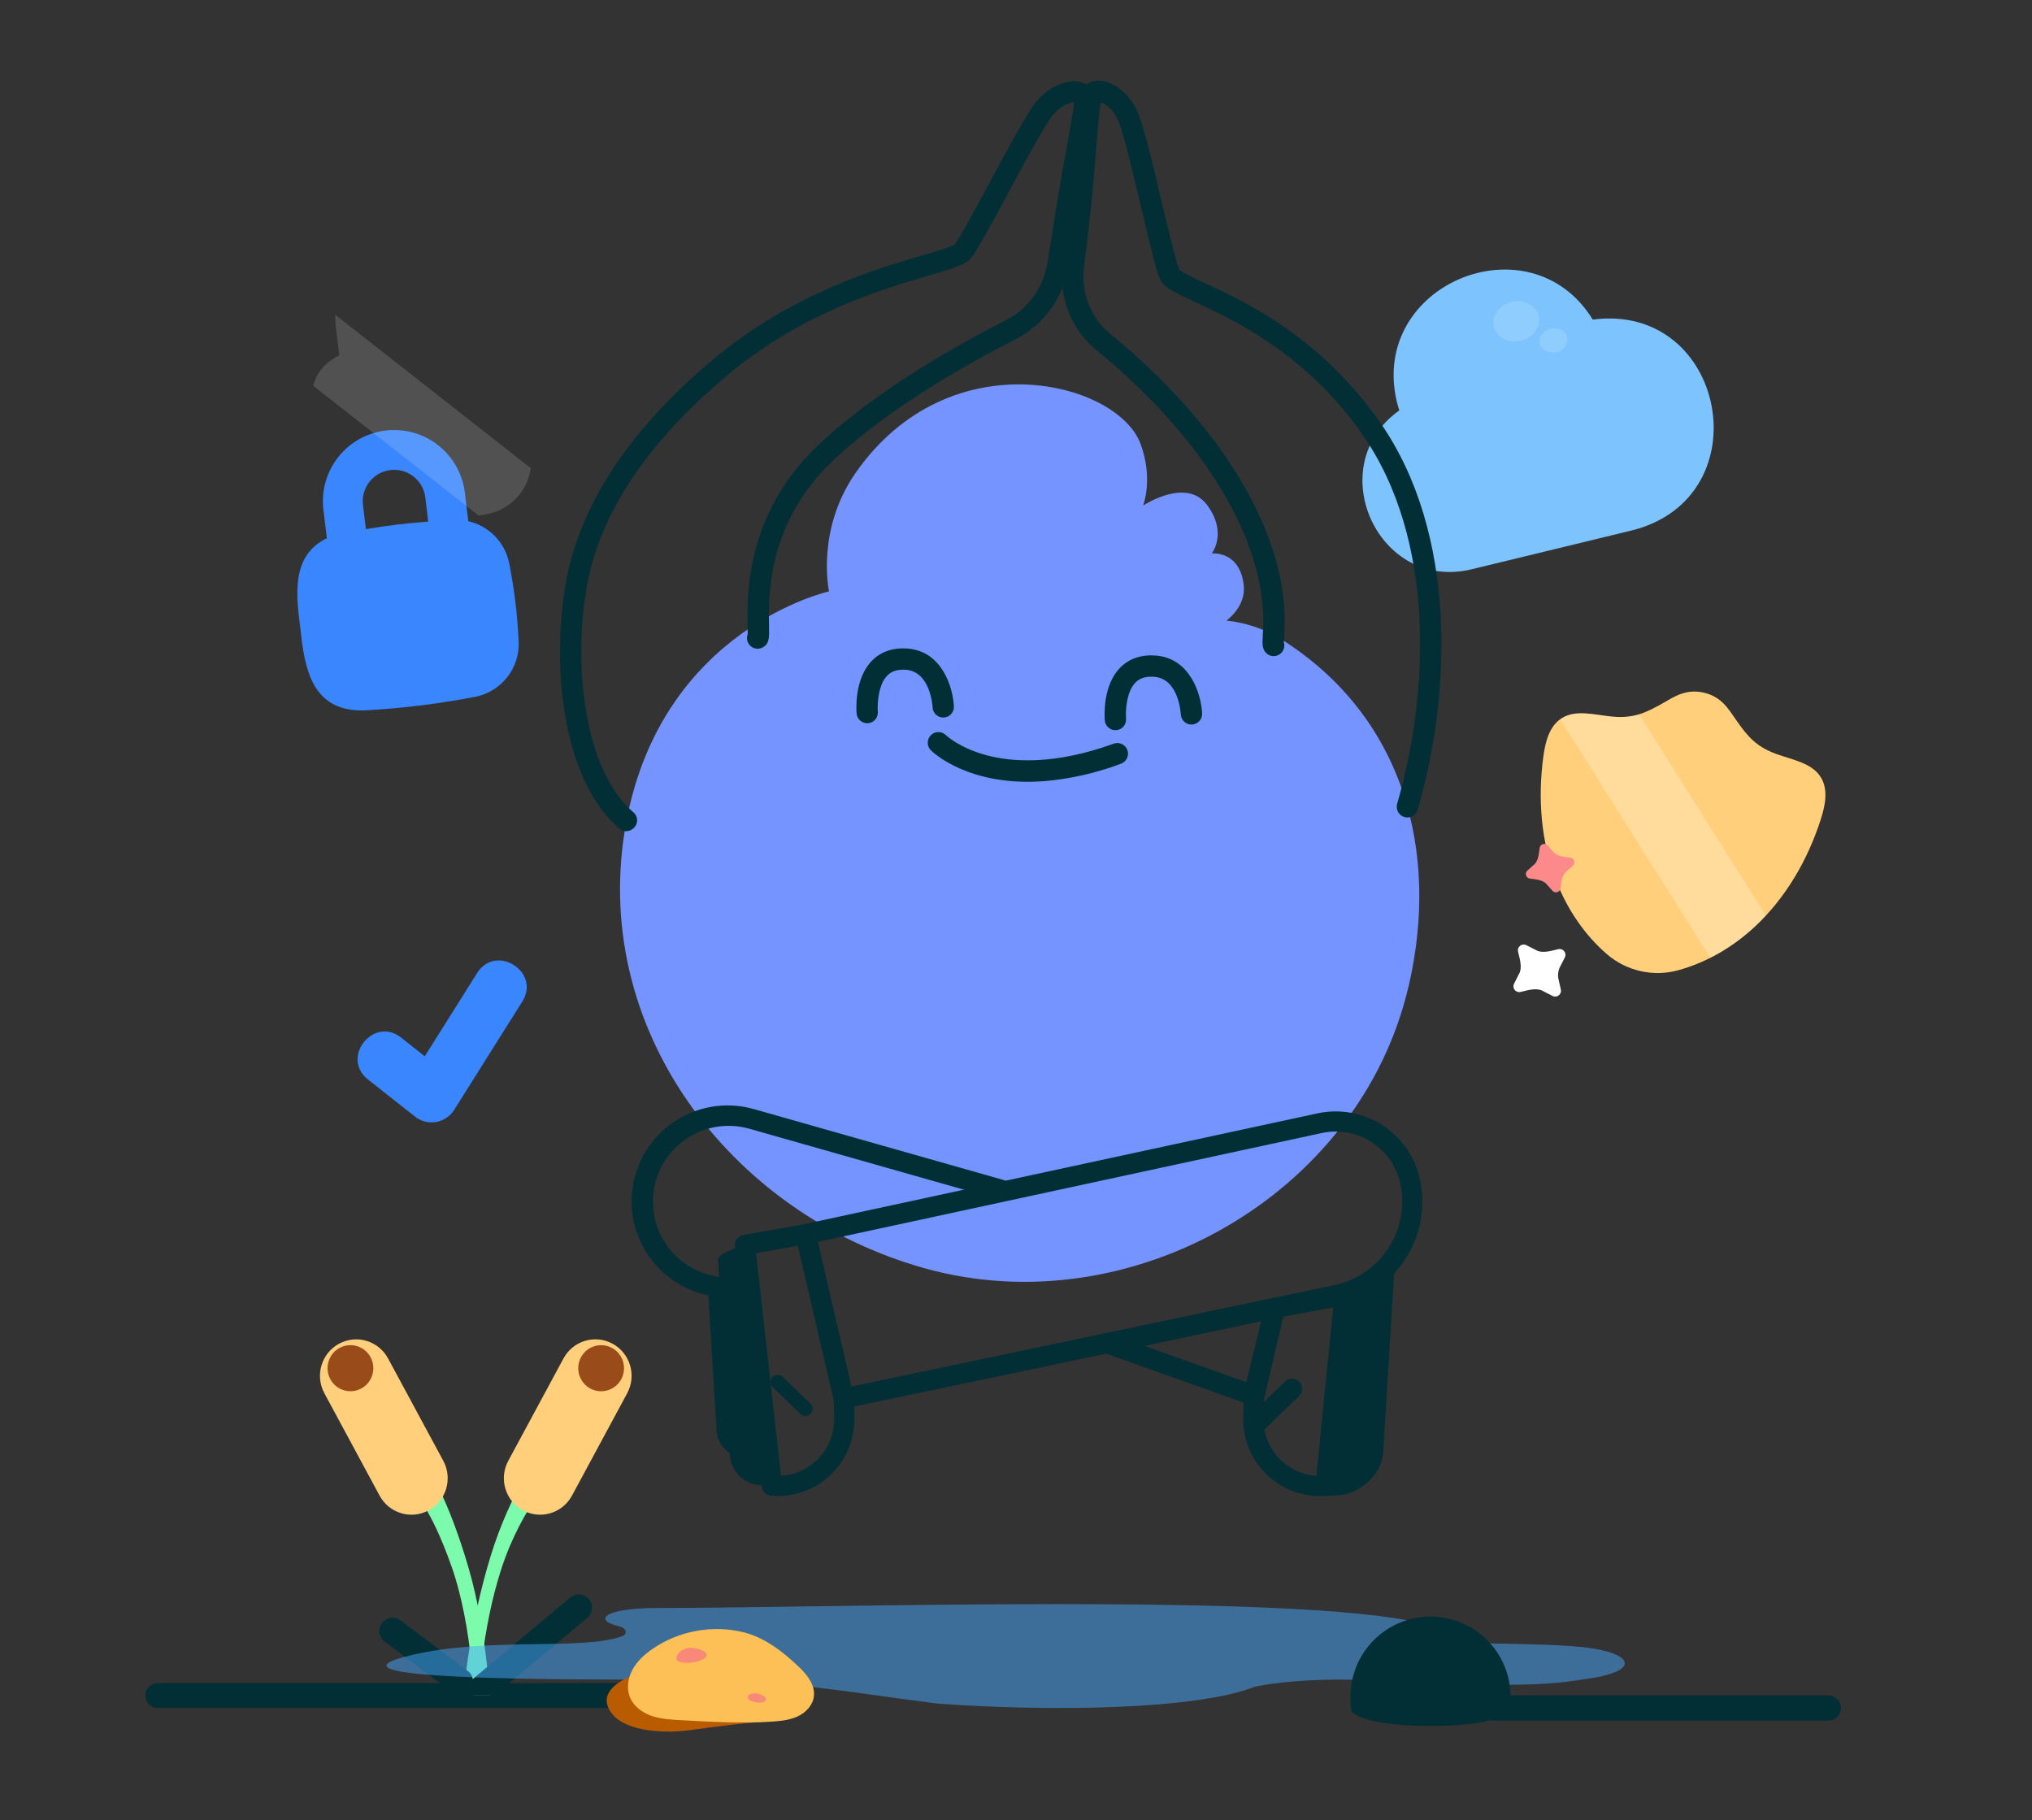 <svg width="489" height="438" viewBox="0 0 489 438" fill="none" xmlns="http://www.w3.org/2000/svg">
<rect x="0" y="0" width="489" height="438" fill="#333333" stroke="none"/>
<path d="M336.152 96.696C329.406 68.292 368.301 52.492 383.294 76.908C415.343 72.671 424.341 119.595 392.826 127.607L354.241 136.964C331.575 142.542 317.915 112.158 336.741 98.758C336.526 98.084 336.319 97.395 336.152 96.696Z" fill="#7DC4FF"/>
<path d="M374.532 84.743C376.336 84.305 377.497 82.686 377.125 81.127C376.752 79.568 374.987 78.659 373.183 79.097C371.378 79.534 370.217 81.153 370.59 82.712C370.962 84.271 372.727 85.18 374.532 84.743Z" fill="white" fill-opacity="0.15"/>
<path d="M366.007 81.988C368.986 81.266 370.903 78.593 370.288 76.019C369.673 73.445 366.759 71.944 363.779 72.666C360.799 73.389 358.883 76.061 359.498 78.635C360.113 81.21 363.027 82.711 366.007 81.988Z" fill="white" fill-opacity="0.15"/>
<path d="M338.999 237.266C346.529 204.817 337.719 172.442 308.535 153.949C304.485 151.413 299.905 149.829 295.145 149.331C295.145 149.331 299.889 145.979 299.305 140.829C298.356 132.406 291.605 133.179 291.605 133.179C291.605 133.179 295.5 128.256 290.474 121.501C285.448 114.746 275.093 121.654 275.093 121.654C275.093 121.654 277.616 115.269 274.455 106.761C268.868 91.804 228.504 81.404 205.907 113.783C196.277 127.606 199.509 142.307 199.509 142.307C199.509 142.307 159.601 151.096 150.779 197.43C141.33 247.059 175.633 292.255 222.81 305.266C271.924 318.835 327.296 287.735 338.988 237.257L338.999 237.266Z" fill="#7594FF"/>
<path d="M150.942 200.015C150.273 200.064 149.606 199.853 149.092 199.41C133.239 185.961 132.323 151.865 137.757 133.42C142.559 117.108 153.92 101.351 171.519 86.562C190.431 70.673 211.08 64.632 222.159 61.39C225.368 60.449 228.95 59.4 229.748 58.799C230.958 57.275 234.701 50.318 238.023 44.164C243.607 33.781 247.428 26.787 249.464 24.369C252.652 20.592 256.485 19.414 259.015 19.587C260.799 19.704 262.208 20.442 262.98 21.658C264.081 23.381 263.617 26.173 261.706 36.584C260.914 40.904 259.93 46.272 259.069 51.942C258.404 56.334 257.709 60.597 257.006 64.62C256.363 68.238 254.882 71.657 252.696 74.608C250.509 77.559 247.67 79.966 244.395 81.644C233.728 87.062 213.792 98.083 200.192 111.11C184.511 126.076 184.914 143.996 185.064 150.723C185.113 153.407 185.153 154.888 183.594 155.766C183.133 156.031 182.599 156.141 182.074 156.09C181.549 156.039 181.052 155.825 180.645 155.475C180.248 155.133 179.962 154.663 179.834 154.151C179.706 153.639 179.745 153.095 179.939 152.599C179.95 152.207 179.936 151.486 179.919 150.846C179.761 143.487 179.347 123.924 196.617 107.395C210.704 93.911 231.13 82.602 242.049 77.066C244.619 75.761 246.855 73.88 248.568 71.566C250.291 69.252 251.445 66.569 251.956 63.733C252.652 59.75 253.339 55.517 253.998 51.167C254.873 45.416 255.863 39.997 256.662 35.646C257.461 31.294 258.311 26.689 258.432 24.684C257.421 24.709 255.371 25.313 253.389 27.657C251.547 29.85 246.553 39.126 242.545 46.575C237.956 55.109 235.063 60.429 233.665 62.117C232.377 63.677 229.799 64.471 223.617 66.285C212.145 69.647 192.9 75.272 174.838 90.456C158.021 104.585 147.21 119.509 142.696 134.827C137.542 152.328 138.747 183.856 152.427 195.462C152.685 195.683 152.895 195.948 153.048 196.248C153.2 196.547 153.295 196.871 153.32 197.21C153.345 197.549 153.3 197.883 153.193 198.202C153.087 198.521 152.918 198.814 152.696 199.072C152.475 199.329 152.211 199.549 151.911 199.702C151.612 199.854 151.278 199.949 150.939 199.975L150.942 200.015Z" fill="#022F36"/>
<path d="M338.885 196.702C338.576 196.725 338.272 196.688 337.975 196.609C337.647 196.513 337.355 196.355 337.088 196.144C336.822 195.933 336.602 195.669 336.44 195.38C336.277 195.081 336.173 194.758 336.138 194.42C336.103 194.082 336.128 193.749 336.224 193.421C343.869 167.1 345.672 129.923 327.779 104.432C314.158 85.001 296.853 76.974 287.557 72.663C282.759 70.433 280.12 69.206 279.188 67.199C278.257 65.193 276.847 59.322 274.62 49.891C272.662 41.654 270.224 31.406 269.009 28.82C267.699 26.039 265.882 24.941 264.907 24.643C264.512 26.608 264.154 31.217 263.795 35.686C263.446 40.154 263.017 45.571 262.376 51.365C261.891 55.763 261.385 60.142 260.859 64.393C260.48 67.38 260.867 70.419 261.988 73.214C263.108 76.008 264.917 78.481 267.245 80.383C276.257 87.754 288.898 99.668 297.969 114.565C310.115 134.508 309.319 148.185 309.01 153.332C308.981 153.745 308.955 154.208 308.946 154.49C309.127 155.038 309.121 155.63 308.931 156.175C308.741 156.721 308.364 157.18 307.876 157.488C307.387 157.795 306.815 157.928 306.24 157.87C305.664 157.813 305.134 157.561 304.722 157.151C303.714 156.143 303.773 154.905 303.884 153.032C304.165 148.328 304.897 135.809 293.587 117.248C284.881 102.965 272.685 91.49 263.982 84.367C260.971 81.913 258.629 78.739 257.177 75.127C255.735 71.524 255.232 67.6 255.718 63.754C256.235 59.523 256.752 55.163 257.229 50.795C257.857 45.093 258.274 39.647 258.63 35.279C259.458 24.718 259.74 21.909 261.241 20.524C262.301 19.542 263.85 19.196 265.61 19.536C268.093 20.023 271.509 22.135 273.628 26.62C274.974 29.478 276.865 37.219 279.594 48.688C281.199 55.417 283 63.035 283.79 64.901C284.451 65.554 287.245 66.85 289.717 67.999C299.45 72.519 317.553 80.907 332.001 101.47C350.938 128.458 349.156 167.398 341.173 194.847C341.03 195.349 340.723 195.803 340.317 196.134C339.9 196.466 339.403 196.663 338.875 196.703L338.885 196.702Z" fill="#022F36"/>
<path d="M227.18 172.655L227.11 172.66C226.43 172.691 225.761 172.45 225.265 171.995C224.76 171.542 224.462 170.902 224.431 170.222C224.405 169.873 223.911 161.627 218.021 161.174C216.055 161.029 214.595 161.479 213.531 162.551C211.246 164.857 211.117 169.72 211.251 171.245C211.301 171.923 211.091 172.6 210.658 173.114C210.216 173.638 209.598 173.965 208.911 174.026L208.881 174.028C208.203 174.079 207.545 173.857 207.031 173.424C206.518 172.991 206.19 172.364 206.14 171.695C206.077 170.848 205.546 163.316 209.873 158.943C211.989 156.79 214.943 155.797 218.403 156.061C226.743 156.703 229.341 165.455 229.548 169.982C229.577 170.651 229.355 171.3 228.911 171.804C228.468 172.308 227.849 172.615 227.19 172.664L227.18 172.655Z" fill="#022F36"/>
<path d="M286.92 174.341L286.85 174.346C286.511 174.372 286.176 174.316 285.857 174.2C285.537 174.083 285.243 173.904 284.996 173.682C284.749 173.46 284.548 173.184 284.404 172.874C284.261 172.574 284.176 172.239 284.161 171.899C284.136 171.56 283.651 163.303 277.752 162.86C275.796 162.715 274.324 163.156 273.27 164.217C270.994 166.513 270.849 171.287 270.981 172.931C271.032 173.609 270.821 174.277 270.389 174.801C269.956 175.324 269.328 175.642 268.651 175.702L268.621 175.704C267.943 175.755 267.285 175.543 266.771 175.1C266.257 174.667 265.93 174.04 265.87 173.372C265.807 172.525 265.276 164.993 269.603 160.62C271.729 158.476 274.673 157.474 278.133 157.748C286.473 158.38 289.07 167.131 289.288 171.668C289.318 172.337 289.085 172.986 288.651 173.48C288.207 173.984 287.598 174.291 286.93 174.34L286.92 174.341Z" fill="#022F36"/>
<path d="M440 414C441.657 414 443 412.657 443 411C443 409.343 441.657 408 440 408V414ZM359 411V414H440V411V408H359V411Z" fill="#022F36"/>
<path d="M440 414C441.657 414 443 412.657 443 411C443 409.343 441.657 408 440 408V414ZM359 411V414H440V411V408H359V411Z" fill="#022F36"/>
<path d="M158 408H38" stroke="#022F36" stroke-width="6" stroke-linecap="round"/>
<path d="M251.184 187.974C233.114 189.32 224.472 180.999 224.017 180.542C223.53 180.067 223.26 179.405 223.26 178.733C223.26 178.051 223.522 177.4 224.007 176.912C224.482 176.426 225.144 176.156 225.816 176.156C226.498 176.155 227.149 176.418 227.637 176.903C227.702 176.968 230.873 179.961 237.3 181.708C243.338 183.344 253.56 184.197 268.01 178.949C268.644 178.711 269.359 178.748 269.972 179.033C270.585 179.319 271.065 179.844 271.303 180.478C271.541 181.112 271.504 181.827 271.218 182.44C270.933 183.053 270.407 183.533 269.773 183.771C263.794 186.022 257.542 187.44 251.185 187.984L251.184 187.974Z" fill="#022F36"/>
<path d="M301.618 338.205C301.338 338.205 301.068 338.155 300.808 338.065L265.678 325.545C265.178 325.365 264.758 325.035 264.458 324.595C264.168 324.155 264.028 323.625 264.068 323.105C264.108 322.575 264.308 322.075 264.658 321.675C265.008 321.275 265.468 321.005 265.988 320.895L306.308 312.365C306.708 312.275 307.128 312.295 307.518 312.425C307.908 312.545 308.268 312.765 308.558 313.055C308.848 313.345 309.048 313.715 309.158 314.115C309.268 314.515 309.268 314.925 309.178 315.335L303.988 336.375C303.908 336.705 303.758 337.015 303.548 337.285C303.338 337.555 303.078 337.775 302.778 337.935C302.418 338.125 302.028 338.225 301.628 338.225L301.618 338.205ZM275.398 323.855L299.898 332.585L303.518 317.915L275.398 323.855Z" fill="#022F36"/>
<path d="M172.368 312.115C172.168 312.115 171.968 312.085 171.778 312.035L169.248 311.405H169.188C166.238 310.625 163.468 309.265 161.038 307.405C158.608 305.545 156.578 303.225 155.058 300.565C153.538 297.915 152.558 294.984 152.178 291.954C151.798 288.924 152.028 285.845 152.848 282.905C153.668 279.955 155.058 277.205 156.958 274.805C158.848 272.405 161.198 270.405 163.868 268.915C166.538 267.425 169.478 266.485 172.518 266.145C175.558 265.805 178.628 266.064 181.568 266.924L241.408 283.915C241.718 283.995 242.018 284.145 242.268 284.335C242.528 284.535 242.738 284.775 242.898 285.055C243.058 285.335 243.158 285.645 243.198 285.965C243.238 286.285 243.208 286.614 243.128 286.924C243.038 287.234 242.888 287.525 242.688 287.775C242.488 288.025 242.238 288.235 241.948 288.395C241.668 288.555 241.348 288.644 241.028 288.674C240.708 288.704 240.378 288.675 240.068 288.575L180.248 271.585C175.588 270.285 170.608 270.894 166.398 273.264C162.188 275.634 159.098 279.585 157.798 284.245C156.498 288.905 157.108 293.885 159.478 298.095C161.848 302.305 165.798 305.395 170.458 306.695L172.958 307.315C173.538 307.455 174.038 307.805 174.378 308.295C174.718 308.785 174.858 309.375 174.788 309.965C174.718 310.555 174.428 311.094 173.988 311.484C173.538 311.874 172.968 312.095 172.378 312.095V312.075L172.368 312.115Z" fill="#022F36"/>
<path d="M203.038 338.924C202.488 338.924 201.958 338.734 201.528 338.394C201.098 338.054 200.798 337.574 200.678 337.044L191.498 297.534C191.428 297.224 191.418 296.894 191.468 296.574C191.518 296.254 191.638 295.954 191.808 295.684C191.978 295.414 192.208 295.174 192.468 294.994C192.728 294.814 193.028 294.684 193.348 294.614L317.158 267.884C319.828 267.324 322.578 267.294 325.258 267.794C327.938 268.294 330.498 269.324 332.778 270.814C335.058 272.304 337.028 274.234 338.568 276.484C340.108 278.734 341.188 281.264 341.748 283.934C343.128 290.534 341.838 297.404 338.158 303.044C334.478 308.684 328.698 312.634 322.098 314.014L203.528 338.884C203.368 338.914 203.198 338.934 203.028 338.934L203.038 338.924ZM196.788 298.844L204.868 333.634L321.098 309.244C323.738 308.694 326.248 307.624 328.478 306.104C330.708 304.584 332.618 302.634 334.088 300.374C335.568 298.114 336.578 295.584 337.088 292.934C337.588 290.284 337.558 287.554 337.008 284.914C336.138 280.784 333.668 277.174 330.138 274.874C326.608 272.564 322.308 271.754 318.178 272.624L196.788 298.844Z" fill="#022F36"/>
<path d="M187.158 359.995C186.618 359.995 186.088 359.965 185.548 359.915C184.988 359.865 184.458 359.625 184.058 359.235C183.658 358.845 183.398 358.325 183.338 357.765L176.868 299.835C176.798 299.225 176.968 298.605 177.338 298.115C177.708 297.625 178.248 297.295 178.858 297.185L193.438 294.595C194.048 294.485 194.678 294.615 195.198 294.955C195.718 295.295 196.088 295.825 196.228 296.435L205.408 335.935C205.448 336.095 205.468 336.255 205.468 336.415L205.598 341.005C205.668 343.475 205.248 345.935 204.348 348.235C203.458 350.535 202.108 352.635 200.388 354.405C198.668 356.175 196.608 357.585 194.338 358.545C192.068 359.505 189.618 360.005 187.148 360.005V359.985L187.158 359.995ZM181.948 301.565L187.938 355.105C191.468 354.905 194.788 353.335 197.178 350.725C199.568 348.125 200.848 344.685 200.748 341.145L200.628 336.795L192.028 299.765L181.958 301.555L181.948 301.565Z" fill="#022F36"/>
<path d="M179.278 299.574L185.748 357.504L183.058 357.394C181.058 357.304 179.158 356.454 177.768 355.004C176.378 353.554 175.608 351.624 175.608 349.624L172.798 303.174C172.798 301.334 179.278 299.574 179.278 299.574Z" fill="#022F36"/>
<path d="M181.368 350.985H181.298L179.378 350.905C177.508 350.825 175.738 350.035 174.438 348.685C173.138 347.335 172.408 345.545 172.398 343.665L170.388 310.515V310.415C170.388 309.765 170.388 307.765 176.298 306.165C176.538 306.105 176.788 306.085 177.038 306.125C177.288 306.165 177.518 306.265 177.728 306.405C177.938 306.545 178.108 306.735 178.238 306.945C178.368 307.155 178.448 307.405 178.478 307.645L183.098 349.055C183.128 349.295 183.098 349.545 183.028 349.775C182.958 350.005 182.828 350.225 182.668 350.405C182.508 350.585 182.308 350.735 182.078 350.835C181.858 350.935 181.618 350.985 181.368 350.985ZM173.878 310.835L175.858 343.495V343.605C175.858 344.575 176.218 345.505 176.878 346.215C177.538 346.925 178.448 347.355 179.408 347.415L175.248 310.155C174.768 310.335 174.308 310.565 173.878 310.835Z" fill="#022F36"/>
<path d="M193.828 340.754C193.378 340.754 192.938 340.584 192.618 340.264L185.958 333.814C185.628 333.494 185.438 333.054 185.428 332.594C185.428 332.134 185.598 331.694 185.918 331.354C186.238 331.024 186.678 330.834 187.138 330.824C187.598 330.824 188.048 330.994 188.378 331.314L195.038 337.764C195.288 338.004 195.458 338.314 195.528 338.654C195.598 338.994 195.568 339.344 195.438 339.664C195.308 339.984 195.088 340.254 194.798 340.454C194.508 340.644 194.178 340.754 193.828 340.754Z" fill="#022F36"/>
<path d="M323.628 311.625L319.038 357.505L321.728 357.395C325.898 357.215 330.478 353.175 330.478 349.005L333.078 306.025C330.908 307.885 326.438 310.675 323.628 311.625Z" fill="#022F36"/>
<path d="M319.038 359.934C318.698 359.934 318.368 359.864 318.058 359.724C317.748 359.584 317.478 359.384 317.248 359.134C317.018 358.884 316.848 358.594 316.738 358.274C316.628 357.954 316.588 357.614 316.618 357.274L321.208 311.394C321.258 310.924 321.438 310.484 321.728 310.124C322.018 309.754 322.408 309.484 322.848 309.334C325.288 308.514 329.498 305.894 331.498 304.194C331.858 303.884 332.308 303.694 332.778 303.634C333.248 303.574 333.738 303.664 334.158 303.874C334.588 304.084 334.938 304.424 335.178 304.834C335.418 305.244 335.528 305.724 335.498 306.194L332.898 349.104C332.848 354.404 327.488 359.594 321.828 359.834L319.138 359.954L319.038 359.934ZM325.898 313.334L321.728 354.954C324.758 354.754 328.038 351.684 328.038 349.004V348.854L330.328 310.934C328.908 311.834 327.418 312.624 325.888 313.324L325.898 313.334Z" fill="#022F36"/>
<path d="M317.638 359.994C315.168 359.994 312.728 359.504 310.448 358.534C308.178 357.574 306.118 356.164 304.398 354.394C302.678 352.624 301.328 350.524 300.438 348.224C299.548 345.924 299.118 343.464 299.188 340.994L299.318 336.404C299.318 336.244 299.338 336.084 299.378 335.924L304.428 314.164C304.538 313.704 304.778 313.284 305.118 312.954C305.458 312.624 305.888 312.404 306.358 312.324L323.178 309.234C323.548 309.164 323.938 309.184 324.298 309.294C324.658 309.404 324.998 309.584 325.278 309.844C325.558 310.104 325.768 310.424 325.898 310.774C326.028 311.124 326.078 311.504 326.038 311.884C325.278 318.624 321.488 357.344 321.448 357.724C321.398 358.284 321.148 358.814 320.738 359.214C320.328 359.614 319.808 359.854 319.238 359.904C318.708 359.974 318.168 359.994 317.628 359.994H317.638ZM304.178 336.804L304.048 341.154C303.948 344.684 305.228 348.114 307.608 350.724C309.998 353.324 313.298 354.904 316.828 355.114C317.538 347.874 319.858 324.324 320.868 314.604L308.808 316.814L304.168 336.804H304.178Z" fill="#022F36"/>
<path d="M301.898 345.354C301.418 345.354 300.938 345.204 300.538 344.934C300.138 344.664 299.828 344.284 299.648 343.834C299.468 343.384 299.418 342.894 299.518 342.424C299.618 341.954 299.858 341.524 300.208 341.184L309.238 332.434C309.698 331.984 310.318 331.744 310.968 331.754C311.618 331.764 312.228 332.034 312.678 332.494C313.128 332.954 313.368 333.584 313.358 334.224C313.348 334.864 313.078 335.484 312.618 335.934L303.578 344.684C303.128 345.124 302.518 345.364 301.888 345.364L301.898 345.354Z" fill="#022F36"/>
<path d="M122.557 135.668C121.581 130.473 117.631 126.556 112.699 125.421L111.871 118.567C110.735 109.166 102.198 102.469 92.797 103.604C83.396 104.74 76.697 113.265 77.832 122.666L78.66 129.519C69.987 133.682 71.262 143.272 72.279 151.163C73.307 160.952 75.025 171.109 87.388 170.96C96.736 170.452 104.888 169.466 114.101 167.734C120.577 166.563 125.181 160.811 124.813 154.238C124.475 147.585 123.826 142.209 122.57 135.666L122.557 135.668ZM103.055 125.513C97.625 125.923 93.421 126.431 88.05 127.325L87.348 121.516C86.848 117.376 89.805 113.607 93.945 113.107C98.085 112.607 101.854 115.564 102.354 119.704L103.055 125.513Z" fill="#3A86FF"/>
<path fill-rule="evenodd" clip-rule="evenodd" d="M127.711 112.64L80.711 75.771C80.666 76.721 80.699 77.688 80.817 78.665L81.645 85.517C78.126 87.206 76.245 89.788 75.319 92.788L115.207 124.078C115.829 123.965 116.455 123.85 117.086 123.732C122.757 122.707 126.993 118.168 127.711 112.64Z" fill="white" fill-opacity="0.15"/>
<path d="M400.266 169.149C402.999 167.595 405.746 165.705 409.996 166.671C414.246 167.637 415.907 170.528 417.7 173.111C420.563 177.235 422.579 179.628 427.417 181.411C431.322 182.853 436.062 183.542 438.218 187.097C440 190.038 439.241 193.807 438.195 197.08C435.061 206.88 429.749 216.092 422.189 223.087C416.93 227.948 410.547 231.683 403.71 233.512C397.802 235.093 391.421 233.643 386.777 229.664C381.401 225.059 377.258 218.932 374.619 212.276C370.824 202.7 370.016 192.097 371.425 181.906C371.896 178.502 372.84 174.775 375.719 172.892C379.2 170.619 383.772 172.046 387.917 172.434C393.05 172.916 395.902 171.63 400.266 169.149Z" fill="#FFCF7B"/>
<path fill-rule="evenodd" clip-rule="evenodd" d="M411.597 230.482L375.454 173.077C375.54 173.015 375.629 172.954 375.719 172.894C378.446 171.113 381.845 171.604 385.182 172.086C386.104 172.219 387.02 172.352 387.917 172.436C390.515 172.68 392.529 172.471 394.451 171.883L424.953 220.329C424.067 221.282 423.146 222.203 422.189 223.089C419.019 226.02 415.439 228.541 411.597 230.482Z" fill="white" fill-opacity="0.25"/>
<path d="M365.319 228.974C365.062 227.828 366.254 226.9 367.302 227.431L369.57 228.583C371.162 229.539 373.384 228.754 375.038 228.396C376.184 228.139 377.111 229.331 376.581 230.379L375.429 232.647C374.961 233.568 374.829 234.626 375.056 235.633L375.616 238.115C375.873 239.261 374.681 240.188 373.633 239.658L371.365 238.506C369.773 237.55 367.551 238.335 365.897 238.693C364.751 238.95 363.824 237.758 364.354 236.71L365.506 234.442C366.462 232.85 365.677 230.628 365.319 228.974Z" fill="white"/>
<path d="M370.526 204.015C370.666 203.089 371.82 202.745 372.444 203.442L373.797 204.955C374.703 206.125 376.581 206.184 377.914 206.397C378.84 206.537 379.185 207.691 378.487 208.315L376.975 209.668C376.361 210.217 375.956 210.965 375.834 211.779L375.532 213.785C375.392 214.711 374.238 215.055 373.613 214.358L372.261 212.846C371.354 211.675 369.476 211.616 368.144 211.403C367.218 211.263 366.874 210.109 367.571 209.484L369.084 208.132C370.253 207.225 370.313 205.347 370.526 204.015Z" fill="#FD8A8A"/>
<path d="M102.218 254.172L96.484 249.647C89.871 244.466 81.937 254.5 88.522 259.736L99.876 268.696C101.245 269.768 102.92 270.226 104.597 270.037C106.52 269.819 108.304 268.703 109.33 267.021L125.716 240.958C130.156 233.837 119.347 227.012 114.836 234.115L102.219 254.18L102.218 254.172Z" fill="#3A86FF"/>
<g clip-path="url(#clip0_420_2351)">
<path d="M115.461 404.654C115.461 404.654 116.698 386.182 122.667 372.096C128.636 358.003 136.208 352.231 136.208 352.231L130.474 348.767C130.474 348.767 122.901 358.703 118.083 374.403C113.264 390.104 111.887 404.654 111.887 404.654H115.468H115.461Z" fill="#7BFBAB"/>
<path d="M114.172 411.222C114.172 411.222 113.945 391.954 108.665 376.939C103.384 361.924 99.027 358.43 99.027 358.43L103.919 354.996C103.919 354.996 108.269 361.814 112.795 377.403C117.321 392.993 118.075 411.222 118.075 411.222H114.172Z" fill="#7BFBAB"/>
<path d="M103.179 363.421C98.946 365.735 93.651 364.158 91.352 359.897L78.06 335.256C75.76 330.996 77.327 325.666 81.56 323.359C85.793 321.045 91.088 322.622 93.388 326.883L106.68 351.524C108.979 355.784 107.412 361.114 103.179 363.428V363.421Z" fill="#FFCF7B"/>
<path d="M89.65 330.685C90.449 327.731 88.717 324.685 85.782 323.881C82.847 323.078 79.82 324.821 79.022 327.775C78.223 330.729 79.955 333.775 82.89 334.578C85.825 335.382 88.852 333.639 89.65 330.685Z" fill="#994C19"/>
<path d="M125.816 363.421C130.049 365.735 135.344 364.158 137.644 359.897L150.936 335.256C153.235 330.996 151.668 325.666 147.435 323.352C143.202 321.037 137.907 322.615 135.608 326.875L122.316 351.517C120.016 355.777 121.583 361.106 125.816 363.421Z" fill="#FFCF7B"/>
<path d="M149.753 331.348C150.912 328.517 149.571 325.277 146.759 324.111C143.947 322.945 140.728 324.295 139.569 327.125C138.41 329.956 139.751 333.196 142.563 334.362C145.376 335.528 148.595 334.178 149.753 331.348Z" fill="#994C19"/>
<path d="M113.216 406.555C113.726 405.876 113.941 405.024 113.825 404.198C113.706 403.358 113.257 402.607 112.585 402.102L96.472 389.986C96.141 389.712 95.755 389.509 95.339 389.397C94.929 389.276 94.496 389.238 94.075 389.297C93.647 389.35 93.245 389.486 92.869 389.703C92.499 389.913 92.176 390.209 91.918 390.552C91.659 390.896 91.479 391.286 91.366 391.702C91.262 392.123 91.243 392.547 91.311 392.973C91.378 393.4 91.528 393.8 91.757 394.16C91.987 394.52 92.288 394.835 92.638 395.085L108.751 407.202C109.086 407.454 109.47 407.643 109.87 407.743C110.27 407.844 110.702 407.868 111.108 407.811C111.528 407.751 111.922 407.61 112.284 407.394C112.647 407.179 112.957 406.899 113.21 406.563L113.216 406.555Z" fill="#022F36"/>
<path d="M113.881 409.846C114.433 410.104 115.04 410.2 115.642 410.116C116.243 410.033 116.809 409.789 117.277 409.401L141.329 389.305C141.976 388.768 142.385 387.988 142.46 387.14C142.531 386.302 142.271 385.463 141.735 384.816C141.189 384.164 140.418 383.76 139.57 383.684C138.723 383.609 137.893 383.873 137.246 384.41L113.194 404.505C112.779 404.852 112.464 405.29 112.272 405.797C112.075 406.29 112.009 406.833 112.078 407.372C112.15 407.903 112.347 408.403 112.663 408.837C112.979 409.271 113.4 409.622 113.881 409.846Z" fill="#022F36"/>
</g>
<path d="M158.135 386.935C199.58 386.935 311.322 383.233 341.83 390.559C343.628 390.991 343.334 392.76 341.523 393.159C328.189 396.1 368.201 394.871 381.002 396.358C393.36 397.696 395.271 402.322 381.002 404.104C358.124 408.081 325.619 401.21 302.081 405.842C288.187 411.383 253.182 411.947 225.643 409.936C202.98 407.13 192.729 404.497 162.099 404.18C132.197 404.18 74.4 404.18 98.904 398.297C117.444 393.846 140.14 397.24 149.737 393.722C151.202 393.185 150.646 391.739 149.102 391.376C142.334 389.784 145.687 386.932 158.153 386.932L158.135 386.935Z" fill="#49AAFF" fill-opacity="0.5"/>
<path d="M154.837 402.266C154.837 402.266 143.767 405.116 146.407 410.966C149.047 416.816 159.817 417.156 165.787 416.356C171.747 415.556 180.967 414.276 185.847 414.276C190.717 414.276 174.897 403.246 174.897 403.246L155.357 402.716" fill="#B95B00"/>
<path d="M178.887 392.766C171.447 390.926 163.247 392.446 156.957 396.826C155.047 398.156 153.277 399.776 152.177 401.826C151.077 403.876 150.727 406.426 151.657 408.556C152.577 410.676 154.617 412.146 156.807 412.896C158.987 413.646 161.337 413.786 163.637 413.916C171.027 414.336 178.447 414.756 185.837 414.266C187.947 414.126 190.107 413.896 192.017 412.996C193.927 412.086 195.577 410.366 195.857 408.266C196.217 405.606 194.377 403.176 192.457 401.306C188.567 397.536 184.027 394.026 178.877 392.756L178.887 392.766Z" fill="#FCC057"/>
<path d="M166.747 396.536C165.357 396.326 163.877 396.966 163.087 398.116C162.837 398.466 162.657 398.926 162.827 399.326C163.007 399.766 163.537 399.936 164.007 400.016C165.727 400.316 167.547 400.056 169.117 399.296C169.577 399.076 170.067 398.716 170.037 398.206C170.017 397.776 169.617 397.476 169.237 397.276C168.407 396.836 167.457 396.646 166.747 396.536Z" fill="#F88878"/>
<path d="M182.967 407.736C182.227 407.406 181.367 407.376 180.607 407.646C180.307 407.756 179.987 407.946 179.927 408.256C179.837 408.696 180.277 409.046 180.677 409.236C181.457 409.596 182.317 409.746 183.177 409.686C183.627 409.656 184.167 409.486 184.277 409.046C184.347 408.786 184.227 408.496 184.037 408.296C183.847 408.096 183.587 408.006 182.967 407.726V407.736Z" fill="#F88878"/>
<path d="M325 408.25C325 397.618 333.619 389 344.25 389C354.882 389 363.501 397.618 363.501 408.25V410.522C363.501 411.263 363.27 411.986 362.648 412.388C360.993 413.458 356.37 415.321 344.25 415.321C332.131 415.321 327.508 413.458 325.852 412.388C325.23 411.986 325 411.263 325 410.522V408.25Z" fill="#022F36"/>
<defs>
<clipPath id="clip0_420_2351">
<rect width="75" height="99" fill="white" transform="translate(77 309)"/>
</clipPath>
</defs>
</svg>
